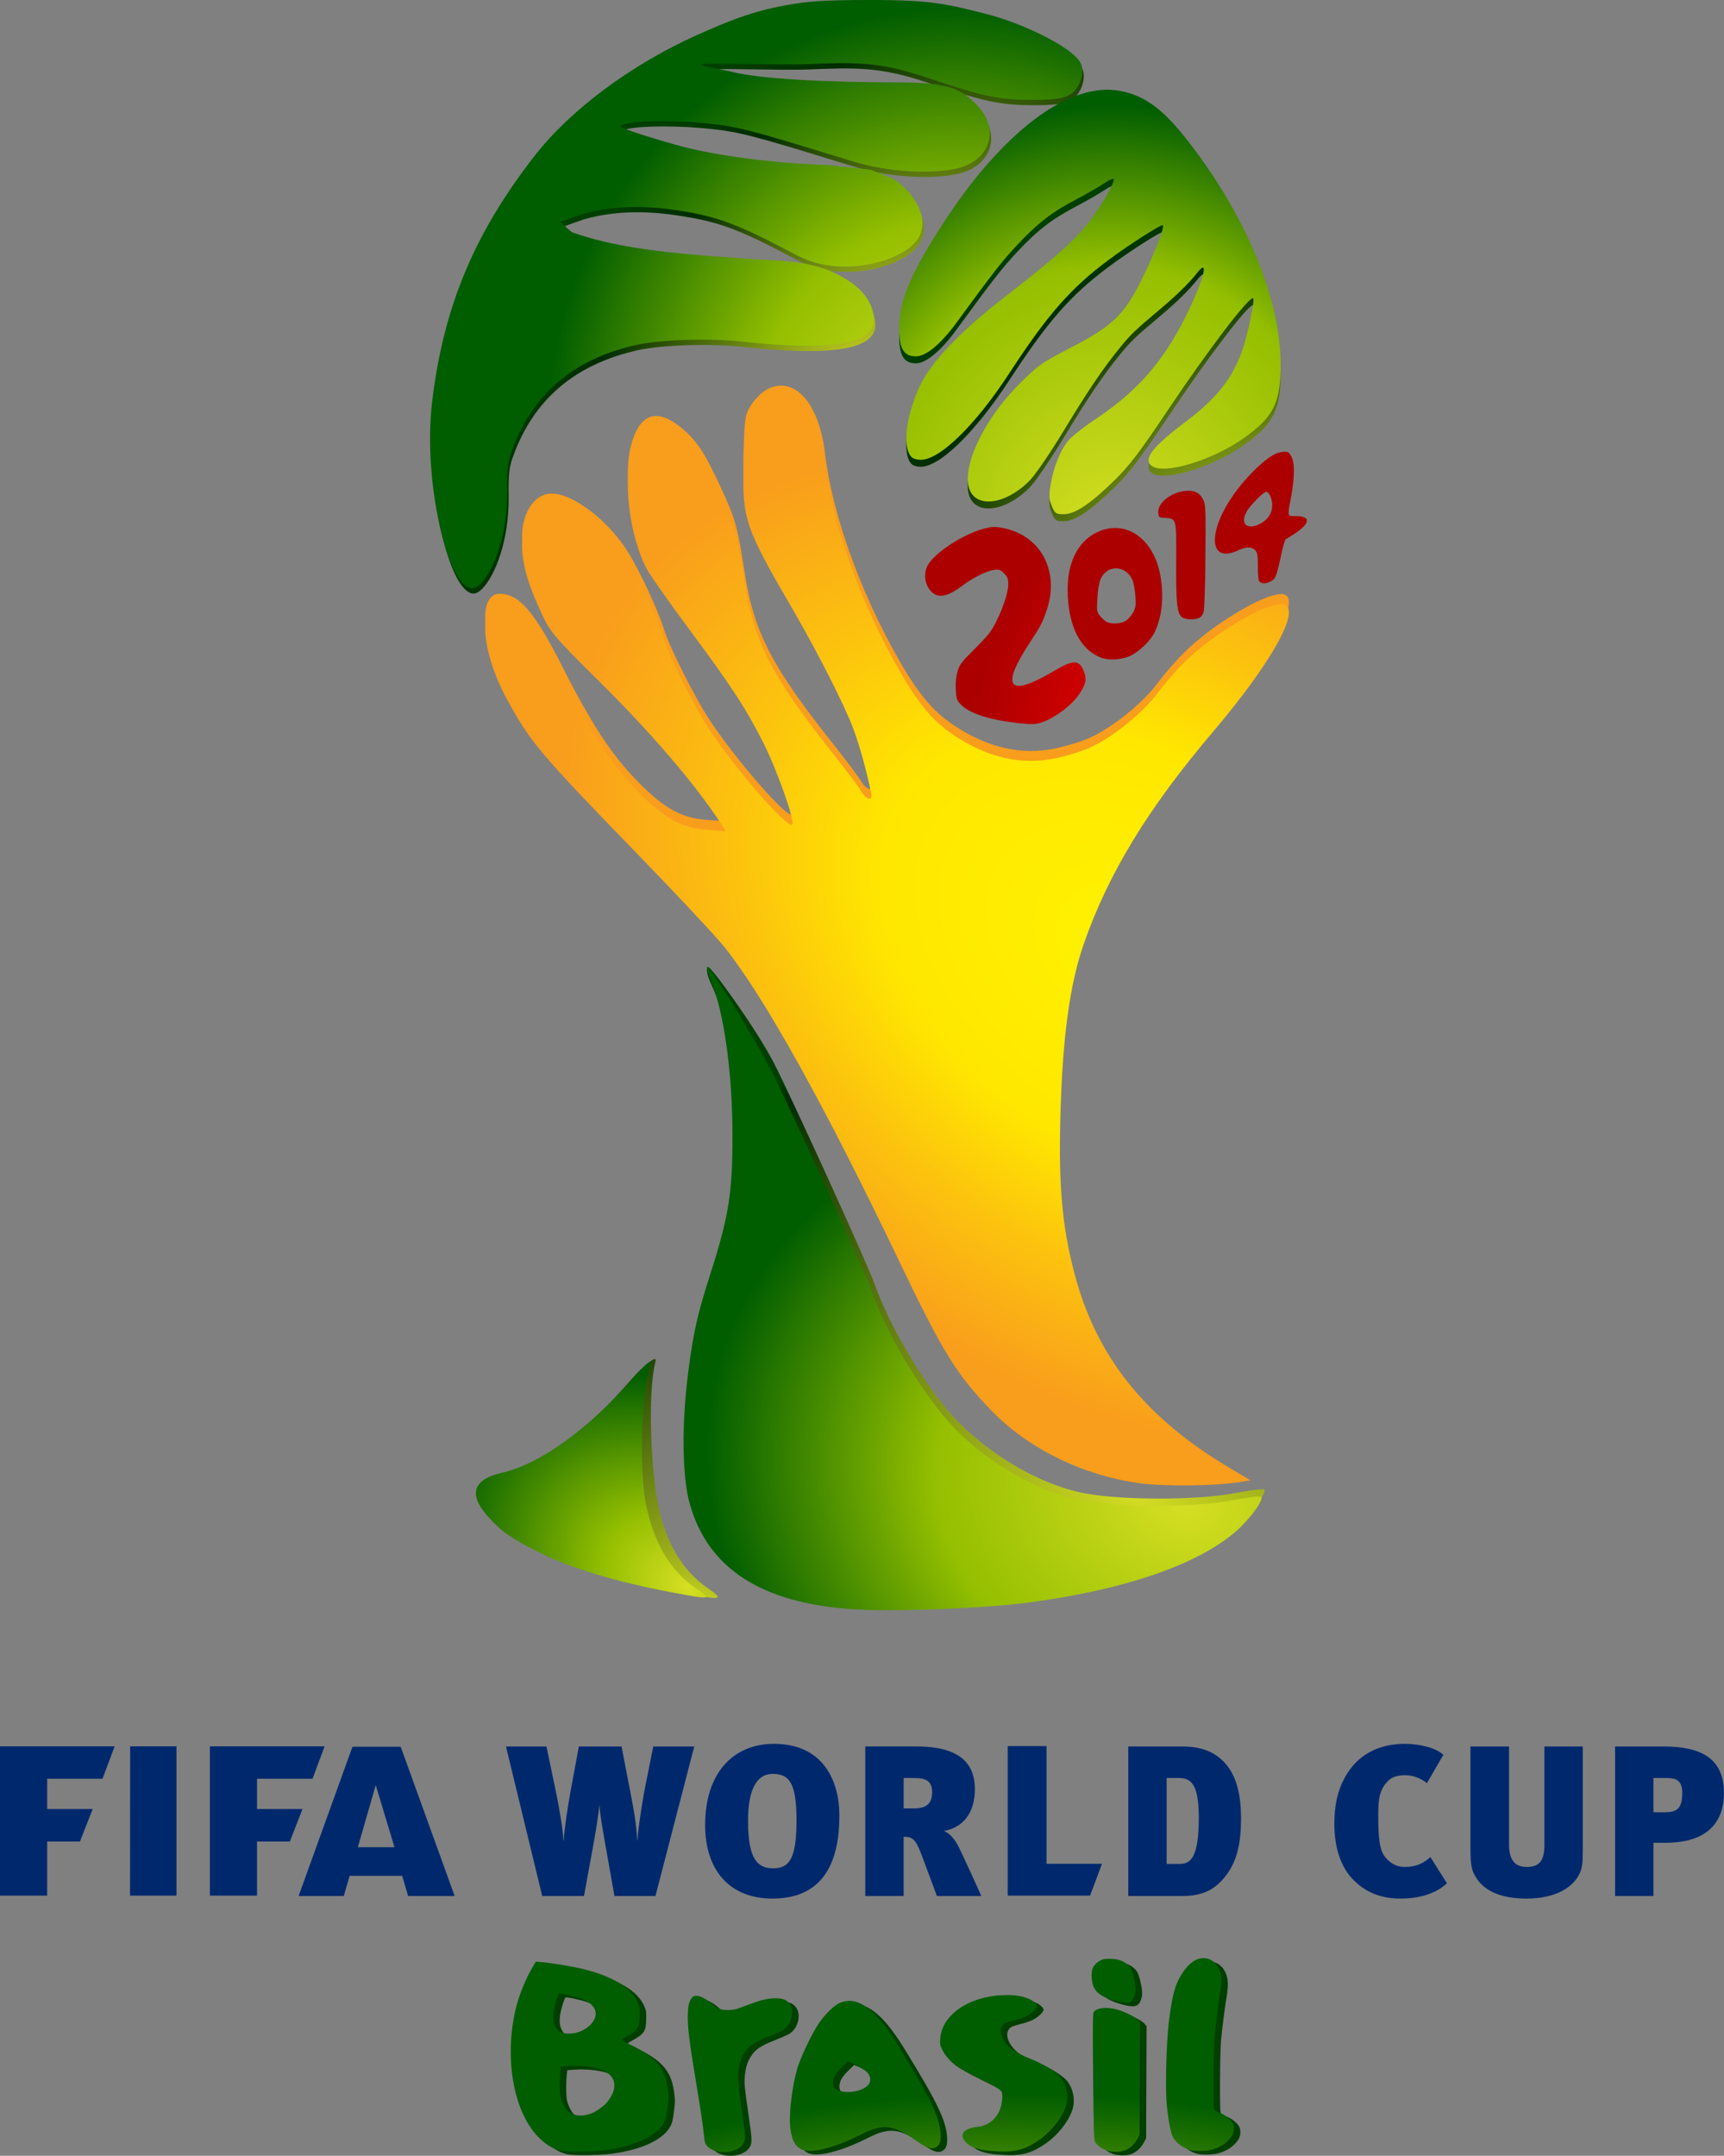 <?xml version="1.0" encoding="UTF-8" standalone="no"?>
<svg
   xmlns:dc="http://purl.org/dc/elements/1.1/"
   xmlns:cc="http://creativecommons.org/ns#"
   xmlns:rdf="http://www.w3.org/1999/02/22-rdf-syntax-ns#"
   xmlns:svg="http://www.w3.org/2000/svg"
   xmlns="http://www.w3.org/2000/svg"
   xmlns:xlink="http://www.w3.org/1999/xlink"
   xmlns:sodipodi="http://sodipodi.sourceforge.net/DTD/sodipodi-0.dtd"
   xmlns:inkscape="http://www.inkscape.org/namespaces/inkscape"
   id="svg5494"
   height="771.808"
   width="617.297"
   version="1.0"
   sodipodi:version="0.32"
   inkscape:version="0.46"
   sodipodi:docname="SP-2014-Brazil.svg"
   inkscape:output_extension="org.inkscape.output.svg.inkscape">
  <rect width="100%" height="100%" fill="#808080" stroke="none"/>
  <sodipodi:namedview
     inkscape:window-height="667"
     inkscape:window-width="640"
     inkscape:pageshadow="2"
     inkscape:pageopacity="0.0"
     guidetolerance="10.0"
     gridtolerance="10.0"
     objecttolerance="10.0"
     borderopacity="1.0"
     bordercolor="#666666"
     pagecolor="#ffffff"
     id="base"
     showgrid="false"
     inkscape:zoom="0.5142132"
     inkscape:cx="444.11948"
     inkscape:cy="452.48902"
     inkscape:window-x="44"
     inkscape:window-y="58"
     inkscape:current-layer="svg5494" />
  <defs
     id="defs5496">
    <inkscape:perspective
       sodipodi:type="inkscape:persp3d"
       inkscape:vp_x="0 : 449.23001 : 1"
       inkscape:vp_y="0 : 1000 : 0"
       inkscape:vp_z="718.59998 : 449.23001 : 1"
       inkscape:persp3d-origin="359.29999 : 299.48667 : 1"
       id="perspective110" />
    <linearGradient
       id="linearGradient3711">
      <stop
         id="stop3714"
         stop-color="#d7df23"
         offset="0" />
      <stop
         id="stop3716"
         stop-color="#002c00"
         offset="0.365" />
      <stop
         id="stop3718"
         stop-color="#003f00"
         offset="1" />
    </linearGradient>
    <linearGradient
       id="linearGradient3673">
      <stop
         id="stop3675"
         stop-color="#d7df23"
         offset="0" />
      <stop
         id="stop3677"
         stop-color="#94bf00"
         offset="0.258" />
      <stop
         id="stop3679"
         stop-color="#005d00"
         offset="1" />
    </linearGradient>
    <radialGradient
       id="radialGradient3663"
       gradientUnits="userSpaceOnUse"
       cy="655.76"
       cx="256.16"
       gradientTransform="matrix(1.909,1.189,-0.878,1.41,383.344,-508.548)"
       r="47.959">
      <stop
         id="stop3729"
         stop-color="#d7df23"
         offset="0" />
      <stop
         id="stop3731"
         stop-color="#94bf00"
         offset="0.347" />
      <stop
         id="stop3733"
         stop-color="#005d00"
         offset="1" />
    </radialGradient>
    <radialGradient
       id="radialGradient3671"
       gradientUnits="userSpaceOnUse"
       cy="591.73"
       cx="421.98"
       gradientTransform="matrix(1.607,0.504,-0.406,1.295,65.557,-294.446)"
       r="120.46">
      <stop
         id="stop3721"
         stop-color="#d7df23"
         offset="0" />
      <stop
         id="stop3723"
         stop-color="#94bf00"
         offset="0.523" />
      <stop
         id="stop3725"
         stop-color="#005d00"
         offset="1" />
    </radialGradient>
    <radialGradient
       id="radialGradient3699"
       gradientUnits="userSpaceOnUse"
       cy="409.96"
       cx="427.89"
       gradientTransform="matrix(0.601,-0.902,1.303,0.869,-306.732,486.871)"
       r="167.52">
      <stop
         id="stop3695"
         stop-color="#fff200"
         offset="0" />
      <stop
         id="stop3709"
         stop-color="#ffe700"
         offset="0.449" />
      <stop
         id="stop3713"
         stop-color="#fcc20e"
         offset="0.702" />
      <stop
         id="stop3711"
         stop-color="#f99d1c"
         offset="1" />
    </radialGradient>
    <radialGradient
       id="radialGradient3789"
       gradientUnits="userSpaceOnUse"
       cy="593.47"
       cx="416.43"
       gradientTransform="matrix(1.877,0.711,-0.556,1.468,31.762,-486.225)"
       r="120.46">
      <stop
         id="stop3775"
         stop-color="#d7df23"
         offset="0" />
      <stop
         id="stop3777"
         stop-color="#002c00"
         offset="0.961" />
      <stop
         id="stop3779"
         stop-color="#003f00"
         offset="1" />
    </radialGradient>
    <radialGradient
       id="radialGradient3791"
       gradientUnits="userSpaceOnUse"
       cy="664.36"
       cx="261.15"
       gradientTransform="matrix(2.455,-2.5476124e-7,3.1805926e-7,3.065,-338.803,-1295.341)"
       r="47.959">
      <stop
         id="stop3783"
         stop-color="#d7df23"
         offset="0" />
      <stop
         id="stop3785"
         stop-color="#002c00"
         offset="0.942" />
      <stop
         id="stop3787"
         stop-color="#003f00"
         offset="1" />
    </radialGradient>
    <radialGradient
       id="radialGradient3690"
       gradientUnits="userSpaceOnUse"
       cy="218.64"
       cx="354.74"
       gradientTransform="matrix(1.285,-1.1101849e-2,1.1343108e-2,1.312,-48.743,-45.292)"
       r="133.59">
      <stop
         id="stop3722"
         stop-color="#d7df23"
         offset="0" />
      <stop
         id="stop3724"
         stop-color="#94bf00"
         offset="0.495" />
      <stop
         id="stop3726"
         stop-color="#005d00"
         offset="1" />
    </radialGradient>
    <radialGradient
       id="radialGradient3698"
       gradientUnits="userSpaceOnUse"
       cy="273.79"
       cx="401.45"
       gradientTransform="matrix(2,1.3414675e-2,-1.5344338e-2,2.288,-326.31,-346.97)"
       r="79.484">
      <stop
         id="stop3730"
         stop-color="#d7df23"
         offset="0" />
      <stop
         id="stop3732"
         stop-color="#94bf00"
         offset="0.632" />
      <stop
         id="stop3734"
         stop-color="#005d00"
         offset="1" />
    </radialGradient>
    <radialGradient
       id="radialGradient3740"
       gradientUnits="userSpaceOnUse"
       cy="213.2"
       cx="313.8"
       gradientTransform="matrix(0.805,0.507,-1.071,1.701,332.984,-288.097)"
       r="133.59">
      <stop
         id="stop3744"
         stop-color="#d7df23"
         offset="0" />
      <stop
         id="stop3746"
         stop-color="#002c00"
         offset="0.757" />
      <stop
         id="stop3748"
         stop-color="#003f00"
         offset="1" />
    </radialGradient>
    <radialGradient
       id="radialGradient3752"
       gradientUnits="userSpaceOnUse"
       cy="284.14"
       cx="434.69"
       gradientTransform="matrix(2.373,3.9783415e-7,-4.6304584e-7,2.288,-492.892,-337.778)"
       r="79.484">
      <stop
         id="stop3756"
         stop-color="#d7df23"
         offset="0" />
      <stop
         id="stop3758"
         stop-color="#002c00"
         offset="0.792" />
      <stop
         id="stop3760"
         stop-color="#003f00"
         offset="1" />
    </radialGradient>
    <radialGradient
       id="radialGradient3714"
       gradientUnits="userSpaceOnUse"
       cy="320.11"
       cx="428.88"
       gradientTransform="matrix(2.406,-4.0184544e-7,4.4999779e-7,2.695,-534.365,-499.687)"
       r="33.432">
      <stop
         id="stop3710"
         stop-color="#eb0000"
         offset="0" />
      <stop
         id="stop3717"
         stop-color="#d20000"
         offset="0.43" />
      <stop
         id="stop3712"
         stop-color="#ac0000"
         offset="1" />
    </radialGradient>
    <radialGradient
       id="radialGradient3737"
       gradientUnits="userSpaceOnUse"
       cy="306.86"
       cx="474.57"
       gradientTransform="matrix(1.653,-1.4745722e-6,2.2150913e-6,2.483,-233.687,-414.565)"
       r="19.714">
      <stop
         id="stop3757"
         stop-color="#eb0000"
         offset="0" />
      <stop
         id="stop3762"
         stop-color="#d20000"
         offset="0.578" />
      <stop
         id="stop3764"
         stop-color="#ac0000"
         offset="1" />
    </radialGradient>
    <radialGradient
       id="radialGradient3745"
       gradientUnits="userSpaceOnUse"
       cy="290.75"
       cx="502.49"
       gradientTransform="matrix(2.442,1.96753e-6,-2.5486282e-6,3.163,-643.763,-591.008)"
       r="9.865">
      <stop
         id="stop3768"
         stop-color="#eb0000"
         offset="0" />
      <stop
         id="stop3770"
         stop-color="#d20000"
         offset="0.661" />
      <stop
         id="stop3772"
         stop-color="#ac0000"
         offset="1" />
    </radialGradient>
    <radialGradient
       id="radialGradient3753"
       gradientUnits="userSpaceOnUse"
       cy="275.08"
       cx="535.42"
       gradientTransform="matrix(1.609,7.3592253e-7,-7.6126769e-7,1.664,-239.65,-147.292)"
       r="19.183">
      <stop
         id="stop3776"
         stop-color="#eb0000"
         offset="0" />
      <stop
         id="stop3778"
         stop-color="#d20000"
         offset="0.674" />
      <stop
         id="stop3780"
         stop-color="#ac0000"
         offset="1" />
    </radialGradient>
    <radialGradient
       id="radialGradient3139"
       xlink:href="#linearGradient3711"
       gradientUnits="userSpaceOnUse"
       cy="915.94"
       cx="373.45"
       gradientTransform="matrix(1.164,5.7992268e-8,-3.2716373e-8,0.657,1.524,456.713)"
       r="150.72" />
    <radialGradient
       id="radialGradient3172"
       xlink:href="#linearGradient3673"
       gradientUnits="userSpaceOnUse"
       cy="867.61"
       cx="374.21"
       gradientTransform="matrix(1.603,-1.1923484e-7,4.4760224e-8,0.613,-166.917,492.46)"
       r="150.72" />
    <radialGradient
       inkscape:collect="always"
       xlink:href="#linearGradient3711"
       id="radialGradient2483"
       gradientUnits="userSpaceOnUse"
       gradientTransform="matrix(1.164,5.7992268e-8,-3.2716373e-8,0.657,1.524,456.713)"
       cx="373.45"
       cy="915.94"
       r="150.72" />
    <radialGradient
       inkscape:collect="always"
       xlink:href="#linearGradient3711"
       id="radialGradient2485"
       gradientUnits="userSpaceOnUse"
       gradientTransform="matrix(1.164,5.7992268e-8,-3.2716373e-8,0.657,1.524,456.713)"
       cx="373.45"
       cy="915.94"
       r="150.72" />
    <radialGradient
       inkscape:collect="always"
       xlink:href="#linearGradient3711"
       id="radialGradient2487"
       gradientUnits="userSpaceOnUse"
       gradientTransform="matrix(1.164,5.7992268e-8,-3.2716373e-8,0.657,1.524,456.713)"
       cx="373.45"
       cy="915.94"
       r="150.72" />
    <radialGradient
       inkscape:collect="always"
       xlink:href="#linearGradient3711"
       id="radialGradient2489"
       gradientUnits="userSpaceOnUse"
       gradientTransform="matrix(1.164,5.7992268e-8,-3.2716373e-8,0.657,1.524,456.713)"
       cx="373.45"
       cy="915.94"
       r="150.72" />
    <radialGradient
       inkscape:collect="always"
       xlink:href="#linearGradient3711"
       id="radialGradient2491"
       gradientUnits="userSpaceOnUse"
       gradientTransform="matrix(1.164,5.7992268e-8,-3.2716373e-8,0.657,1.524,456.713)"
       cx="373.45"
       cy="915.94"
       r="150.72" />
    <radialGradient
       inkscape:collect="always"
       xlink:href="#linearGradient3711"
       id="radialGradient2493"
       gradientUnits="userSpaceOnUse"
       gradientTransform="matrix(1.164,5.7992268e-8,-3.2716373e-8,0.657,1.524,456.713)"
       cx="373.45"
       cy="915.94"
       r="150.72" />
    <radialGradient
       inkscape:collect="always"
       xlink:href="#linearGradient3673"
       id="radialGradient2495"
       gradientUnits="userSpaceOnUse"
       gradientTransform="matrix(1.603,-1.1923484e-7,4.4760224e-8,0.613,-166.917,492.46)"
       cx="374.21"
       cy="867.61"
       r="150.72" />
    <radialGradient
       inkscape:collect="always"
       xlink:href="#linearGradient3673"
       id="radialGradient2497"
       gradientUnits="userSpaceOnUse"
       gradientTransform="matrix(1.603,-1.1923484e-7,4.4760224e-8,0.613,-166.917,492.46)"
       cx="374.21"
       cy="867.61"
       r="150.72" />
    <radialGradient
       inkscape:collect="always"
       xlink:href="#linearGradient3673"
       id="radialGradient2499"
       gradientUnits="userSpaceOnUse"
       gradientTransform="matrix(1.603,-1.1923484e-7,4.4760224e-8,0.613,-166.917,492.46)"
       cx="374.21"
       cy="867.61"
       r="150.72" />
    <radialGradient
       inkscape:collect="always"
       xlink:href="#linearGradient3673"
       id="radialGradient2501"
       gradientUnits="userSpaceOnUse"
       gradientTransform="matrix(1.603,-1.1923484e-7,4.4760224e-8,0.613,-166.917,492.46)"
       cx="374.21"
       cy="867.61"
       r="150.72" />
    <radialGradient
       inkscape:collect="always"
       xlink:href="#linearGradient3673"
       id="radialGradient2503"
       gradientUnits="userSpaceOnUse"
       gradientTransform="matrix(1.603,-1.1923484e-7,4.4760224e-8,0.613,-166.917,492.46)"
       cx="374.21"
       cy="867.61"
       r="150.72" />
    <radialGradient
       inkscape:collect="always"
       xlink:href="#linearGradient3673"
       id="radialGradient2505"
       gradientUnits="userSpaceOnUse"
       gradientTransform="matrix(1.603,-1.1923484e-7,4.4760224e-8,0.613,-166.917,492.46)"
       cx="374.21"
       cy="867.61"
       r="150.72" />
  </defs>
  <g
     id="layer2"
     transform="matrix(0.859,0,0,0.859,-8.445,-51.033)">
    <path
       id="path3750"
       d="M 448.27,273.25 C 447.066,270.409 446.997,268.926 447.839,263.926 C 448.988,257.106 451.625,250.464 454.876,246.202 C 456.113,244.579 461.456,240.357 466.749,236.818 C 483.942,225.323 494.723,213.015 504.084,194.196 C 511.293,179.703 514.072,169.487 509.109,175.728 C 505.394,180.399 500.584,185.118 493.18,191.358 C 482.75,200.148 481.28,201.559 476.617,207.26 C 469.7,215.715 463.348,225.108 453.161,241.945 C 447.764,250.864 441.455,260.105 439.14,262.481 C 430.913,270.923 420.451,273.825 415.636,269.002 C 408.59,261.945 417.719,239.461 434.48,222.589 C 442.409,214.607 443.986,213.486 455.927,207.331 C 470.513,199.814 475.907,195.466 481.357,186.836 C 486.615,178.511 495.695,157.366 494.518,156.189 C 493.969,155.64 480.166,164.472 471.866,170.682 C 456.002,182.553 446.535,193.361 430.588,217.804 C 416.118,239.984 400.965,254.59 393.114,253.927 C 390.768,253.729 389.625,253.062 388.792,251.406 C 386.194,246.244 388.039,234.503 393.22,223.234 C 397.658,213.579 409.616,200.921 427.3,187.156 C 448.323,170.793 455.571,164.495 461.987,157.019 C 467.145,151.007 474.118,139.525 474.118,137.042 C 474.118,136.471 472.395,137.17 470.289,138.595 C 468.183,140.019 462.812,143.109 458.352,145.46 C 448.135,150.846 442.485,155.203 433.949,164.277 C 427.682,170.938 423.781,175.929 408.491,196.846 C 402.087,205.607 395.827,210.816 391.686,210.829 C 386.447,210.845 384.532,207.531 384.679,198.703 C 384.866,187.537 389.122,177.147 401.467,157.712 C 426.763,117.892 455.094,96.198 476.607,100.174 C 487.089,102.111 494.798,107.853 505.469,121.671 C 529.42,152.685 543.411,186.511 543.636,213.948 C 543.768,229.938 540.796,235.996 528.525,244.752 C 515.389,254.125 495.114,260.296 489.924,256.5 C 486.148,253.738 490.173,248.508 504.17,237.988 C 517.308,228.113 523.95,219.545 528.024,207.214 C 530.163,200.742 532.894,187.357 532.214,186.678 C 530.854,185.317 513.457,208.076 496.794,233.017 C 485.306,250.212 480.7,256.288 474.616,262.273 C 464.513,272.213 457.943,276.63 453.26,276.63 C 450.003,276.63 449.58,276.343 448.269,273.251 L 448.27,273.25 z"
       style="fill:url(#radialGradient3752);fill-rule:nonzero" />
    <path
       id="path3736"
       d="M 203.11,304.45 C 194.923,295.646 187.055,258.633 190.559,229.071 C 195.435,187.929 209.209,157.478 233.333,126.491 C 248.422,107.113 274.004,88.287 300.903,76.249 C 314.308,70.25 324.086,66.327 337.588,63.884 C 346.937,62.193 352.643,61.61 373.679,61.608 C 399.267,61.607 405.768,63.447 421.613,67.453 C 435.556,70.978 455.888,80.375 460.522,87.251 C 463.135,91.128 460.581,98.012 457.301,100.449 C 455.002,102.157 452.291,103.293 441.162,103.269 C 426.782,103.237 420.786,102.009 396.042,93.72 C 376.54,87.188 366.293,87.586 346.783,88.361 C 334.762,88.838 303.697,87.613 302.777,88.483 C 302.109,89.115 310.091,90.207 315.174,91.49 C 327.268,94.54 354.788,95.915 385.522,95.959 C 407.344,95.99 411.694,99.331 417.707,105.522 C 427.129,115.223 423.18,127.339 411.61,131.182 C 403.075,134.017 384.5,134.066 368.405,129.607 C 365.68,128.852 354.763,125.442 346.092,122.809 C 319.142,114.626 314.397,113.754 300.255,112.623 C 290.506,111.844 271.958,111.676 269.077,114.105 C 268.048,114.973 287.049,120.645 294.836,122.685 C 307.407,125.977 328.933,129.452 356.77,130.503 L 373.359,132.356 L 382.522,135.979 C 389.472,140.43 392.999,146.106 394.379,150.712 C 395.268,153.68 395.164,157.195 393.639,160.157 C 389.631,167.939 372.756,174.426 356.531,172.346 C 346.614,171.074 342.602,167.828 330.563,161.795 C 318.868,155.934 310.687,152.619 300.347,150.598 C 285.299,147.656 269.517,146.243 253.245,150.819 L 243.905,154.112 L 248.763,158.383 C 265.214,164.176 284.515,167.403 333.719,170.135 C 347.182,170.882 355.929,173.137 364.679,178.989 C 372.476,184.205 374.71,190.594 374.71,194.873 C 374.71,204.453 358.813,208.29 319.359,203.963 C 306.668,202.572 285.861,203.076 275.444,205.426 C 248.815,211.433 232.342,226.401 224.007,248.822 C 222.268,253.499 221.704,255.782 221.846,265.93 C 222.111,284.88 216.165,299.055 211.157,304.455 C 208.261,307.579 206.021,307.575 203.109,304.443 L 203.109,304.443 L 203.109,304.443 L 203.11,304.45 z"
       style="fill:url(#radialGradient3740);fill-rule:nonzero" />
    <path
       id="path3743"
       d="M 534.84,301.85 C 534.395,301.405 534.146,299.127 534.146,295.492 C 534.146,290.598 533.989,289.67 532.99,288.671 C 531.516,287.197 529.339,287.222 526.054,288.75 C 519.881,291.623 516.22,290.007 516.235,284.416 C 516.254,277.064 522.489,265.781 531.722,256.39 C 537.323,250.692 541.057,248.134 544.303,247.768 C 546.635,247.505 546.87,247.612 547.983,249.437 C 549.556,252.018 549.569,257.983 548.02,266.416 C 546.434,275.045 546.302,274.509 550.022,274.509 C 556.161,274.509 556.124,277.369 549.931,281.528 C 547.97,282.846 546.093,284.016 545.759,284.13 C 545.426,284.243 544.495,287.572 543.69,291.528 C 542.885,295.484 541.826,299.332 541.336,300.08 C 539.903,302.266 536.252,303.261 534.841,301.85 L 534.84,301.85 z M 535.682,277.377 C 538.504,275.723 540.056,273.221 540.134,270.198 C 540.206,267.457 538.885,264.394 537.632,264.394 C 536.44,264.394 530.655,270.315 529.314,272.908 C 526.603,278.15 530.134,280.628 535.682,277.377 L 535.682,277.377 z"
       style="fill:url(#radialGradient3753);fill-rule:nonzero" />
    <path
       id="path3739"
       d="M 469.12,333.63 C 460.032,330.42 454.823,319.934 454.856,304.917 C 454.883,292.73 459.92,283.851 468.662,280.581 C 479.889,276.38 490.645,284.308 493.424,298.829 C 495.089,307.534 494.32,316.038 491.272,322.607 C 489.408,326.627 484.1,331.632 480.125,333.119 C 476.63,334.427 471.986,334.642 469.119,333.63 L 469.12,333.63 z M 479.068,318.169 C 480.088,317.547 481.488,315.93 482.178,314.577 C 483.265,312.447 483.387,311.515 483.089,307.648 C 482.9,305.191 482.379,302.321 481.932,301.271 C 479.161,294.767 471.137,294.582 468.525,300.963 C 467.93,302.416 467.408,305.643 467.239,308.916 C 466.962,314.289 466.994,314.469 468.568,316.34 C 469.456,317.395 470.723,318.477 471.385,318.745 C 473.531,319.613 477.144,319.342 479.068,318.169 L 479.068,318.169 z"
       style="fill:url(#radialGradient3737);fill-rule:nonzero" />
    <path
       id="path3747"
       d="M 294.58,723.02 C 270.743,718.483 252.345,712.862 238.482,705.881 C 227.817,700.51 223.291,697.263 217.958,691.156 C 209.963,682.002 212.043,675.977 224.16,673.192 C 239.795,669.598 254.371,655.383 272.622,634.696 C 278.753,627.747 283.682,624.296 283.122,626.525 C 279.58,640.638 281.331,673.344 284.192,686.85 C 287.584,702.855 294.512,714.241 304.87,721.332 C 311.882,726.131 310.761,726.69 294.578,723.02 L 294.58,723.02 z"
       style="fill:url(#radialGradient3791);fill-rule:nonzero" />
    <path
       id="path3745"
       d="M 366.69,727.12 C 328.427,724.581 306.037,710.101 298.513,683.027 C 295.316,671.524 295.114,649.618 298,627.58 C 300.122,611.38 301.834,603.862 307.246,586.988 C 314.834,563.332 316.409,553.341 316.355,529.201 C 316.296,502.869 312.984,485.459 307.418,472.136 C 306.365,469.616 303.462,464.103 304.908,462.429 C 305.725,461.482 324.559,487.402 332.276,502.178 C 339.053,515.153 371.117,585.493 374.322,594.413 C 380.17,610.692 391.669,630.859 403.434,645.468 C 417.573,663.025 441.919,678.096 462.163,681.821 C 477.964,684.728 508.607,684.711 524.091,681.786 C 530.673,680.543 536.36,679.828 536.73,680.198 C 537.95,681.418 532.189,689.378 526.396,694.477 C 510.49,708.478 479.754,719.046 439.563,724.334 C 420.773,726.806 383.462,728.232 366.689,727.119 L 366.689,727.119 L 366.69,727.12 z"
       style="fill:url(#radialGradient3789);fill-rule:nonzero" />
    <path
       id="path3715"
       d="M 384.41,580.46 C 353.741,516.375 328.833,471.57 312.043,450.29 C 308.706,446.059 292.297,428.504 275.579,411.279 C 234.453,368.904 230.786,364.544 220.918,346.288 C 210.426,326.877 208.981,306.884 218.071,306.884 C 226.233,306.884 232.644,314.328 244.275,337.312 C 256.563,361.593 265.067,374.486 276.111,385.582 C 287.067,396.591 294.06,400.399 304.726,401.167 L 312.378,401.718 L 310.312,398.532 C 299.752,382.242 281.172,360.582 258.962,338.652 C 241.232,321.132 239.052,318.562 235.662,311.172 C 230.396,299.705 228.27,293.01 227.583,285.721 C 226.519,274.448 232.066,265.096 239.802,265.12 C 248.806,265.148 263.495,276.434 271.664,289.601 C 276.605,297.566 284.023,313.517 286.592,321.703 C 288.931,329.158 299.3,349.818 305.343,359.066 C 316.222,375.714 338.095,400.825 340.031,398.889 C 341.316,397.603 333.632,375.911 327.896,364.633 C 320.489,350.07 314.675,341.2 296.513,316.758 C 288.204,305.577 280.373,294.377 279.109,291.87 C 272.543,278.846 269.659,257.586 272.795,245.329 C 276.148,232.225 283.082,229.326 292.857,236.941 C 299.851,242.391 303.398,247.606 310.292,262.581 C 316.455,275.968 317.235,278.744 320.189,297.815 C 324.098,323.051 331.549,337.394 357.995,370.589 C 362.743,376.55 367.527,382.947 368.625,384.806 C 370.987,388.805 373.746,389.384 372.951,385.714 C 370.632,375.005 368.288,366.571 365.545,359.066 C 362.225,349.979 350.522,326.902 340.47,309.615 C 320.223,274.796 319.238,271.909 319.771,248.92 C 320.115,234.068 320.37,232.333 322.779,228.458 C 324.227,226.129 326.947,223.287 328.823,222.143 C 340.189,215.212 351.155,226.66 353.667,248.076 C 356.64,273.423 368.326,306.083 384.64,334.637 C 392.642,348.642 398.728,355.873 407.402,361.679 C 421.371,371.03 435.432,374.26 449.595,371.372 C 454.293,370.414 460.84,368.392 464.145,366.879 C 473.891,362.418 486.303,352.344 492.679,343.722 C 495.847,339.439 501.483,333.116 505.204,329.67 C 518.723,317.154 540.06,305.207 545.303,307.218 C 552.004,309.789 539.585,331.841 515.378,360.356 C 488.316,392.235 471.783,419.389 461.559,448.752 C 455.621,465.806 443.549,488.501 442.731,522.251 C 372.972,446.747 428.337,667.831 384.405,580.447 L 384.41,580.46 z"
       style="fill:#f99d1c;fill-rule:nonzero" />
    <path
       id="path7097"
       d="M 246.09,957.23 C 242.781,956.387 240.065,954.726 237.047,951.699 C 226.732,941.351 222.688,919.262 227.355,898.757 C 228.68,892.936 231.69,885.423 234.648,880.553 L 235.923,878.454 L 238.388,878.681 C 243.03,879.109 251.834,880.583 255.882,881.609 C 267.893,884.656 275.398,889.198 278.178,895.102 C 279.17,897.209 279.244,897.626 279.196,900.882 C 279.124,905.853 278.356,907.095 273.814,909.587 C 272.53,910.292 271.479,910.951 271.478,911.053 C 271.477,911.155 273.217,912.09 275.345,913.129 C 285.889,918.281 289.602,922.612 290.791,931.148 C 291.268,934.572 291.266,935.373 290.771,939.409 C 290.332,942.989 290.029,944.234 289.249,945.667 C 286.218,951.237 277.122,955.435 264.555,957.063 C 259.443,957.726 248.426,957.826 246.089,957.231 L 246.089,957.231 L 246.09,957.23 z M 258.924,941.768 C 261.14,940.95 264.394,938.6 265.822,936.785 C 270.608,930.705 269.147,925.29 262.135,923.122 C 259.143,922.198 253.738,921.704 249.63,921.981 L 246.296,922.206 L 246.078,924.149 C 245.775,926.847 245.766,932.069 246.061,934.092 C 246.44,936.7 248.007,939.852 249.483,940.978 C 251.934,942.848 255.247,943.125 258.924,941.768 L 258.924,941.768 z M 254.34,907.583 C 256.555,906.634 258.138,905.491 259.348,903.968 C 262.438,900.081 260.655,896.105 254.86,893.957 C 252.064,892.92 245.808,891.568 245.501,891.933 C 245.125,892.381 244.172,895.252 243.637,897.545 C 242.347,903.077 243.568,906.824 247.082,908.118 C 248.826,908.76 252.168,908.514 254.341,907.583 L 254.34,907.583 z"
       style="fill:url(#radialGradient2483)" />
    <path
       id="path7099"
       d="M 312.48,957.74 C 310.173,957.395 308.536,956.649 307.347,955.402 C 306.525,954.539 306.317,953.934 306.058,951.654 C 305.281,944.814 304.847,941.868 302.776,929.385 C 299.795,911.415 299.053,905.305 299.245,900.318 C 299.399,896.326 299.798,894.861 301.157,893.312 C 302.394,891.901 305.708,893.016 309.193,896.016 C 311.685,898.162 312.889,898.627 315.954,898.627 C 318.541,898.627 319.134,898.464 325.975,895.869 C 329.734,894.442 332.985,893.745 335.869,893.745 C 338.716,893.745 340.202,894.286 341.462,895.784 C 343.998,898.798 342.598,904.805 338.832,907.064 C 338.041,907.538 335.214,908.783 332.55,909.83 C 327.047,911.992 324.84,913.467 322.992,916.217 C 321.368,918.635 320.575,921.203 320.262,925.06 C 320.041,927.795 320.213,929.565 321.679,939.593 C 323.349,951.02 323.415,952.301 322.428,954.134 C 320.999,956.787 316.65,958.364 312.48,957.741 L 312.48,957.74 z"
       style="fill:url(#radialGradient2485)" />
    <path
       id="path7101"
       d="M 346.74,956.76 C 343.974,955.483 342.594,952.941 341.986,947.997 C 341.169,941.367 343.107,927.213 345.763,920.413 C 348.032,914.603 351.38,907.882 353.822,904.236 C 356.23,900.64 359.885,896.996 362.217,895.867 C 369.498,892.342 377.171,897.684 386.494,912.766 C 400.17,934.891 404.155,943.079 404.603,949.974 C 404.822,953.347 404.258,955.011 402.608,955.864 C 400.651,956.876 398.514,956.087 393.626,952.545 C 388.335,948.712 384.113,947.124 380.264,947.518 C 377.58,947.793 375.281,948.582 371.228,950.619 C 360.267,956.126 350.613,958.547 346.74,956.76 L 346.74,956.76 z M 370.586,932.113 C 373.64,931.11 375.287,929.581 375.287,927.747 C 375.287,926.891 374.994,925.947 374.509,925.238 C 373.668,924.012 370.588,922.012 367.681,920.803 L 365.87,920.051 L 363.549,922.292 C 362.272,923.524 360.888,925.213 360.472,926.046 C 359.554,927.883 359.489,930.074 360.322,931.075 C 361.824,932.88 366.737,933.377 370.586,932.113 L 370.586,932.113 z"
       style="fill:url(#radialGradient2487)" />
    <path
       id="path7103"
       d="M 425.77,957.38 C 419.702,956.878 416.513,955.67 414.589,953.148 C 412.408,950.289 414.521,947.937 419.802,947.345 C 424.206,946.851 427.326,944.583 429.184,940.525 C 430.085,938.557 430.594,934.73 430.177,933.066 C 429.888,931.918 427.429,930.397 420.057,926.806 C 416.799,925.22 413.27,923.37 412.216,922.695 C 409.431,920.914 406.606,917.883 405.348,915.328 C 404.324,913.25 404.267,912.937 404.455,910.454 C 405.187,900.78 416.124,893.119 430.15,892.457 C 434.685,892.243 437.803,892.625 440.868,893.772 C 442.887,894.527 444.837,896.109 444.837,896.991 C 444.837,897.994 442.366,900.302 440.21,901.312 C 439.044,901.858 436.922,902.577 435.495,902.909 C 434.068,903.241 432.387,903.748 431.76,904.036 C 428.407,905.574 429.22,910.486 433.459,914.298 C 435.295,915.948 437.525,917.12 443.707,919.679 C 448.014,921.463 453.263,924.874 454.755,926.859 C 457.4,930.378 458.152,935.209 456.678,939.209 C 454.855,944.155 450.441,949.573 445.506,952.925 C 439.218,957.195 435.006,958.146 425.77,957.381 L 425.77,957.38 z"
       style="fill:url(#radialGradient2489)" />
    <path
       id="path7105"
       d="M 473.9,957.18 C 471.671,956.4 469.578,954.855 468.961,953.534 C 468.505,952.556 468.394,948.704 468.178,926.415 C 467.991,906.991 468.029,900.248 468.328,899.688 C 469.369,897.742 473.57,897.189 478.05,898.407 C 481.324,899.298 485.787,901.51 486.845,902.768 L 487.757,903.852 L 487.662,927.257 L 487.566,950.662 L 486.539,952.516 C 485.287,954.776 483.343,956.5 481.236,957.218 C 479.235,957.9 475.91,957.882 473.9,957.179 L 473.9,957.18 z"
       style="fill:url(#radialGradient2491)" />
    <path
       id="path7107"
       d="M 478.15,894.97 C 470.147,892.892 467.669,890.408 467.546,884.339 C 467.487,881.457 468.363,879.747 470.614,878.349 C 472.134,877.406 472.555,877.312 475.254,877.315 C 478.625,877.319 480.858,878.106 482.784,879.97 C 484.014,881.16 484.368,881.915 485.104,884.924 C 486.032,888.713 486.135,890.765 485.493,892.696 C 484.501,895.683 482.857,896.192 478.15,894.97 L 478.15,894.97 z"
       style="fill:url(#radialGradient2493)" />
    <path
       id="path7109"
       d="M 509.02,957.09 C 505.843,956.317 502.681,953.994 501.379,951.475 C 500.36,949.504 499.173,942.618 498.749,936.213 C 498.28,929.141 498.781,912.024 499.683,904.299 C 501.04,892.676 502.325,887.912 505.358,883.273 C 508.066,879.13 511.063,877.009 514.21,877.007 C 518.496,877.004 521.65,880.99 521.649,886.405 C 521.649,887.683 521.415,890.051 521.129,891.669 C 520.424,895.656 519.356,903.986 518.82,909.662 C 518.35,914.65 518.196,938.238 518.624,939.804 C 518.817,940.512 519.305,940.865 520.882,941.44 C 523.102,942.25 525.543,944.143 526.33,945.666 C 527.195,947.338 526.99,949.836 525.861,951.392 C 523.865,954.145 521.138,955.929 517.409,956.922 C 515.509,957.427 510.797,957.522 509.02,957.09 L 509.02,957.09 z"
       style="fill:url(#radialGradient3139)" />
    <path
       id="path6754"
       d="M 283.05,849.62 L 265.95,849.62 L 262.748,831.538 C 261.39,824.065 259.966,815.867 259.711,811.948 L 259.622,811.948 C 259.432,815.083 258.091,823.405 256.561,831.538 L 253.262,849.62 L 235.838,849.62 L 220.744,787.299 L 237.611,787.299 L 241.125,804.087 C 244.06,818.138 244.596,824.196 244.689,826.552 L 244.786,826.552 C 245.132,821.509 246.216,813.747 247.921,804.554 L 251.109,787.301 L 268.917,787.301 L 272.933,808.118 C 273.808,812.854 275.066,818.838 275.433,826.45 L 275.521,826.45 C 275.893,820.913 277.763,808.852 279.04,802.739 L 282.134,787.302 L 299.22,787.302 L 283.051,849.621 L 283.05,849.62 z"
       clip-rule="evenodd"
       style="fill:#00296d;fill-rule:evenodd" />
    <path
       id="path6756"
       d="M 332.1,838.07 C 325.484,838.07 321.639,834.134 321.639,818.24 C 321.639,806.347 324.676,798.726 331.931,798.726 C 338.799,798.726 341.841,802.466 341.841,818.035 C 341.843,834.03 338.887,838.07 332.1,838.07 L 332.1,838.07 z M 331.817,850.689 C 354.101,850.689 359.721,833.939 359.721,816.043 C 359.721,802.373 353.55,786.19 332.379,786.19 C 315.922,786.19 303.758,797.851 303.758,820.026 C 303.758,838.701 313.795,850.689 331.817,850.689 L 331.817,850.689 z"
       clip-rule="evenodd"
       style="fill:#00296d;fill-rule:evenodd" />
    <path
       id="path6758"
       d="M 390.96,800.44 C 395.984,800.44 398.381,801.865 398.381,806.348 C 398.381,810.555 396.492,813.095 391.067,813.095 L 386.507,813.095 L 386.507,800.438 L 390.96,800.438 L 390.96,800.44 L 390.96,800.44 z M 418.864,849.62 C 416.829,844.948 411.512,833.382 409.483,829.23 C 407.951,825.992 405.361,823.134 403.21,822.529 C 410.538,821.273 416.186,815.82 416.186,805.052 C 416.186,794.693 410.259,787.297 391.953,787.297 L 370.507,787.297 L 370.507,849.617 L 386.504,849.617 L 386.504,824.929 C 389.994,824.929 391.43,825.711 393.851,832.15 L 400.364,849.617 L 418.863,849.617 L 418.863,849.619 L 418.864,849.62 z"
       clip-rule="evenodd"
       style="fill:#00296d;fill-rule:evenodd" />
    <polygon
       id="polygon6760"
       transform="matrix(2.382,0,0,2.382,-250.699,-495.352)"
       points="285.72,564.57 285.72,538.41 292.51,538.41 292.51,559 302.22,559 300.13,564.57 300.13,564.57 285.72,564.57 "
       clip-rule="evenodd"
       style="fill:#00296d;fill-rule:evenodd" />
    <path
       id="path6762"
       d="M 509.53,816.79 C 509.53,834.033 505.966,836.249 501.48,836.249 L 496.13,836.249 L 496.13,800.44 L 501.07,800.44 C 505.883,800.44 509.53,802.291 509.53,816.79 z M 527.138,817.302 C 527.138,804.645 524.048,796.037 516.975,791.151 C 511.977,787.671 506.431,787.299 502.133,787.299 L 480.135,787.299 L 480.135,849.62 L 502.738,849.62 C 511.15,849.62 516.148,846.837 520.065,842.073 C 525.752,835.383 527.138,826.962 527.138,817.302 L 527.138,817.302 z"
       clip-rule="evenodd"
       style="fill:#00296d;fill-rule:evenodd" />
    <path
       id="path6764"
       d="M 593.6,850.69 C 585.876,850.69 578.906,848.362 573.2,842.073 C 568.259,836.62 566.043,828.496 566.043,819.655 C 566.043,811.848 567.282,805.976 570.344,800.337 C 575.611,790.584 584.619,786.191 595.535,786.191 C 601.872,786.191 608.583,787.997 611.475,790.779 L 604.635,802.561 C 601.871,800.438 598.772,799.275 595.356,799.275 C 592.573,799.275 589.986,799.964 588.366,801.686 C 585.36,804.821 584.338,808.004 584.338,815.356 C 584.338,825.621 584.812,830.572 587.399,833.633 C 589.474,836.025 592.016,837.505 595.356,837.505 C 599.368,837.505 602.605,836.537 606.067,833.383 L 612.964,844.308 C 609.038,848.001 602.701,850.69 593.601,850.69 L 593.6,850.69 z"
       clip-rule="evenodd"
       style="fill:#00296d;fill-rule:evenodd" />
    <path
       id="path6766"
       d="M 669.59,830.39 C 669.59,835.76 669.404,838.161 668.063,840.665 C 665.476,845.839 658.496,850.697 646.158,850.697 C 636.35,850.697 629.501,848.007 625.768,842.916 C 623.45,839.5 622.761,837.976 622.761,829.656 L 622.761,787.306 L 638.851,787.306 L 638.851,827.991 C 638.851,833.678 640.6,837.511 646.241,837.511 C 651.973,837.511 653.593,834.328 653.593,828.215 L 653.593,787.306 L 669.59,787.306 L 669.59,830.39 L 669.59,830.39 z"
       clip-rule="evenodd"
       style="fill:#00296d;fill-rule:evenodd" />
    <path
       id="path6768"
       d="M 704.58,800.44 C 708.423,800.44 711.048,801.407 711.048,806.582 C 711.048,813.376 708.704,814.715 703.658,814.715 L 699.034,814.715 L 699.034,800.44 L 704.58,800.44 L 704.58,800.44 z M 728.432,806.674 C 728.432,792.484 719.191,787.299 703.334,787.299 L 683.037,787.299 L 683.037,849.62 L 699.034,849.62 L 699.034,827.434 L 704.023,827.434 C 724.42,827.437 728.432,815.869 728.432,806.676 L 728.432,806.674 z"
       clip-rule="evenodd"
       style="fill:#00296d;fill-rule:evenodd" />
    <polygon
       id="polygon6770"
       transform="matrix(2.382,0,0,2.382,-250.198,-495.352)"
       points="117.42,544.13 127.1,544.13 129.23,538.45 109.15,538.45 109.15,564.57 109.15,564.57 117.42,564.57 117.42,555.11 123.15,555.11 125.39,549.41 117.42,549.41 117.42,544.13 "
       clip-rule="evenodd"
       style="fill:#00296d;fill-rule:evenodd" />
    <polygon
       id="polygon6772"
       transform="matrix(2.382,0,0,2.382,-250.198,-495.352)"
       points="131.94,538.45 131.92,564.57 131.92,564.57 140.05,564.57 140.05,538.45 131.94,538.45 "
       clip-rule="evenodd"
       style="fill:#00296d;fill-rule:evenodd" />
    <path
       id="path6774"
       d="M 156.75,787.4 L 134.304,849.619 L 153.143,849.619 L 155.554,841.207 L 177.464,841.207 L 179.953,849.619 L 199.352,849.619 L 176.851,787.4 L 156.749,787.4 L 156.75,787.4 z M 158.994,829.276 L 166.453,803.397 L 174.25,829.276 L 158.994,829.276 L 158.994,829.276 z"
       clip-rule="evenodd"
       style="fill:#00296d;fill-rule:evenodd" />
    <polygon
       id="polygon6776"
       transform="matrix(2.382,0,0,2.382,-250.198,-495.352)"
       points="154.14,564.57 154.14,555.11 159.88,555.11 162.11,549.41 154.14,549.41 154.14,549.41 154.14,544.13 163.85,544.13 165.97,538.45 145.89,538.45 145.89,564.57 154.14,564.57 "
       clip-rule="evenodd"
       style="fill:#00296d;fill-rule:evenodd" />
    <path
       id="path6980"
       d="M 243.39,955.73 C 240.081,954.887 237.364,953.226 234.347,950.199 C 224.032,939.851 219.988,917.762 224.655,897.257 C 225.98,891.436 228.99,883.923 231.948,879.053 L 233.224,876.954 L 235.688,877.181 C 240.33,877.609 249.134,879.083 253.182,880.109 C 265.193,883.156 272.698,887.698 275.478,893.602 C 276.47,895.709 276.544,896.126 276.496,899.382 C 276.424,904.353 275.656,905.595 271.114,908.087 C 269.83,908.792 268.779,909.451 268.778,909.553 C 268.777,909.655 270.517,910.59 272.645,911.629 C 283.189,916.781 286.902,921.112 288.091,929.648 C 288.568,933.072 288.566,933.873 288.071,937.909 C 287.632,941.489 287.329,942.734 286.549,944.167 C 283.518,949.737 274.422,953.935 261.855,955.563 C 256.743,956.226 245.726,956.326 243.389,955.731 L 243.389,955.731 L 243.39,955.73 z M 256.224,940.268 C 258.44,939.45 261.694,937.1 263.123,935.285 C 267.909,929.205 266.447,923.79 259.435,921.622 C 256.443,920.698 251.038,920.204 246.93,920.481 L 243.596,920.706 L 243.378,922.649 C 243.075,925.347 243.066,930.569 243.361,932.592 C 243.74,935.2 245.307,938.352 246.783,939.478 C 249.234,941.348 252.547,941.625 256.224,940.268 L 256.224,940.268 z M 251.641,906.083 C 253.855,905.134 255.438,903.991 256.648,902.468 C 259.738,898.581 257.955,894.605 252.16,892.457 C 249.364,891.42 243.108,890.068 242.801,890.433 C 242.425,890.881 241.472,893.752 240.937,896.045 C 239.647,901.577 240.868,905.324 244.382,906.618 C 246.126,907.26 249.468,907.014 251.641,906.083 L 251.641,906.083 z"
       style="fill:url(#radialGradient2495)" />
    <path
       id="path6982"
       d="M 309.78,956.24 C 307.473,955.895 305.836,955.149 304.647,953.902 C 303.825,953.039 303.617,952.434 303.358,950.154 C 302.581,943.314 302.147,940.368 300.076,927.885 C 297.095,909.915 296.353,903.805 296.545,898.818 C 296.699,894.826 297.098,893.361 298.457,891.812 C 299.694,890.401 303.008,891.516 306.493,894.516 C 308.985,896.662 310.189,897.127 313.254,897.127 C 315.841,897.127 316.434,896.964 323.275,894.369 C 327.034,892.942 330.285,892.245 333.169,892.245 C 336.016,892.245 337.502,892.786 338.762,894.284 C 341.298,897.298 339.898,903.305 336.132,905.564 C 335.341,906.038 332.514,907.283 329.849,908.33 C 324.347,910.492 322.14,911.967 320.292,914.717 C 318.668,917.135 317.875,919.703 317.562,923.56 C 317.341,926.295 317.513,928.065 318.979,938.093 C 320.649,949.52 320.715,950.801 319.728,952.634 C 318.299,955.287 313.95,956.864 309.78,956.241 L 309.78,956.24 z"
       style="fill:url(#radialGradient2497)" />
    <path
       id="path6984"
       d="M 344.04,955.26 C 341.274,953.983 339.894,951.441 339.286,946.497 C 338.469,939.867 340.407,925.713 343.063,918.913 C 345.332,913.103 348.68,906.382 351.122,902.736 C 353.53,899.14 357.185,895.496 359.517,894.367 C 366.798,890.842 374.471,896.184 383.794,911.266 C 397.47,933.391 401.455,941.579 401.903,948.474 C 402.122,951.847 401.558,953.511 399.908,954.364 C 397.951,955.376 395.814,954.587 390.926,951.045 C 385.635,947.212 381.413,945.624 377.564,946.018 C 374.88,946.293 372.581,947.082 368.528,949.119 C 357.567,954.626 347.913,957.047 344.04,955.26 L 344.04,955.26 z M 367.886,930.613 C 370.94,929.61 372.587,928.081 372.587,926.247 C 372.587,925.391 372.294,924.447 371.809,923.738 C 370.968,922.512 367.888,920.512 364.981,919.303 L 363.17,918.551 L 360.849,920.792 C 359.572,922.024 358.188,923.713 357.772,924.546 C 356.854,926.383 356.789,928.574 357.622,929.575 C 359.124,931.38 364.037,931.877 367.886,930.613 L 367.886,930.613 z"
       style="fill:url(#radialGradient2499)" />
    <path
       id="path6986"
       d="M 423.07,955.88 C 417.002,955.378 413.813,954.17 411.889,951.648 C 409.708,948.789 411.821,946.437 417.102,945.845 C 421.506,945.351 424.626,943.083 426.484,939.025 C 427.385,937.057 427.894,933.23 427.477,931.566 C 427.188,930.418 424.729,928.897 417.357,925.306 C 414.099,923.72 410.57,921.87 409.516,921.195 C 406.731,919.414 403.906,916.383 402.648,913.828 C 401.624,911.75 401.567,911.437 401.755,908.954 C 402.487,899.28 413.424,891.619 427.45,890.957 C 431.985,890.743 435.103,891.125 438.168,892.272 C 440.187,893.027 442.137,894.609 442.137,895.491 C 442.137,896.494 439.666,898.802 437.51,899.812 C 436.344,900.358 434.222,901.077 432.795,901.409 C 431.368,901.741 429.687,902.248 429.06,902.536 C 425.707,904.074 426.52,908.986 430.759,912.798 C 432.595,914.448 434.825,915.62 441.007,918.179 C 445.314,919.963 450.563,923.374 452.055,925.359 C 454.7,928.878 455.452,933.709 453.978,937.709 C 452.155,942.655 447.741,948.073 442.806,951.425 C 436.518,955.695 432.306,956.646 423.07,955.881 L 423.07,955.88 z"
       style="fill:url(#radialGradient2501)" />
    <path
       id="path6988"
       d="M 471.2,955.68 C 468.971,954.9 466.878,953.355 466.261,952.034 C 465.805,951.056 465.693,947.204 465.478,924.915 C 465.291,905.491 465.329,898.748 465.628,898.188 C 466.669,896.242 470.87,895.689 475.35,896.907 C 478.624,897.798 483.087,900.01 484.145,901.268 L 485.057,902.352 L 484.962,925.757 L 484.866,949.162 L 483.839,951.016 C 482.587,953.276 480.643,955 478.536,955.718 C 476.535,956.4 473.21,956.382 471.2,955.679 L 471.2,955.68 z"
       style="fill:url(#radialGradient2503)" />
    <path
       id="path6990"
       d="M 475.45,893.47 C 467.447,891.392 464.969,888.908 464.846,882.839 C 464.787,879.957 465.663,878.247 467.914,876.849 C 469.434,875.906 469.855,875.812 472.554,875.815 C 475.925,875.819 478.158,876.606 480.084,878.47 C 481.315,879.66 481.668,880.415 482.404,883.424 C 483.332,887.213 483.435,889.265 482.793,891.196 C 481.801,894.183 480.157,894.692 475.45,893.47 L 475.45,893.47 z"
       style="fill:url(#radialGradient2505)" />
    <path
       id="path6992"
       d="M 506.32,955.59 C 503.143,954.817 499.981,952.494 498.679,949.975 C 497.66,948.004 496.473,941.118 496.049,934.713 C 495.58,927.641 496.081,910.524 496.983,902.799 C 498.34,891.176 499.625,886.412 502.658,881.773 C 505.366,877.63 508.363,875.509 511.51,875.507 C 515.796,875.504 518.95,879.49 518.949,884.905 C 518.949,886.183 518.715,888.551 518.429,890.169 C 517.724,894.156 516.656,902.486 516.12,908.162 C 515.65,913.15 515.496,936.738 515.924,938.304 C 516.117,939.012 516.605,939.365 518.182,939.94 C 520.402,940.75 522.843,942.643 523.63,944.166 C 524.495,945.838 524.29,948.336 523.161,949.892 C 521.165,952.645 518.438,954.429 514.709,955.422 C 512.809,955.927 508.097,956.022 506.32,955.59 L 506.32,955.59 z"
       style="fill:url(#radialGradient3172)" />
    <path
       id="path3653"
       d="M 289.58,723.02 C 265.743,718.483 247.345,712.862 233.482,705.881 C 222.817,700.51 218.291,697.263 212.958,691.156 C 204.963,682.002 207.043,675.977 219.16,673.192 C 234.795,669.598 254.634,655.383 272.885,634.696 C 279.016,627.747 281.199,625.897 280.639,628.126 C 277.097,642.24 276.331,673.343 279.192,686.85 C 282.584,702.855 289.459,714.319 299.87,721.332 C 306.928,726.084 306.257,726.194 289.579,723.02 L 289.58,723.02 z"
       style="fill:url(#radialGradient3663);fill-rule:nonzero" />
    <path
       id="path3655"
       d="M 365.49,730.12 C 327.227,727.581 304.837,713.101 297.313,686.027 C 294.116,674.524 293.914,652.618 296.8,630.58 C 298.921,614.38 300.634,606.862 306.046,589.988 C 313.634,566.332 315.209,556.341 315.155,532.201 C 315.096,505.869 311.555,480.907 305.989,467.585 C 304.936,465.065 304.322,462.756 304.623,462.454 C 305.508,461.57 323.359,490.401 331.076,505.178 C 337.853,518.153 369.917,588.493 373.122,597.413 C 378.97,613.692 390.469,633.859 402.234,648.468 C 416.373,666.025 440.719,681.096 460.963,684.821 C 476.764,687.729 507.407,687.712 522.891,684.787 C 529.473,683.543 535.16,682.829 535.53,683.198 C 536.75,684.418 530.989,692.379 525.196,697.477 C 509.29,711.478 478.554,722.046 438.363,727.334 C 419.573,729.806 382.262,731.232 365.489,730.12 L 365.489,730.12 L 365.49,730.12 z"
       style="fill:url(#radialGradient3671);fill-rule:nonzero" />
    <path
       id="path3691"
       d="M 484.39,677.52 C 460.921,674.174 438.396,663.105 423.267,647.484 C 408.461,632.197 402.889,623.174 384.412,584.565 C 353.743,520.48 328.835,475.675 312.045,454.395 C 308.708,450.164 292.299,432.609 275.581,415.384 C 234.455,373.009 230.788,368.649 220.92,350.393 C 210.428,330.982 208.983,310.989 218.072,310.989 C 226.235,310.989 232.647,318.433 244.278,341.417 C 256.565,365.698 265.068,378.591 276.113,389.687 C 287.07,400.696 294.062,404.504 304.728,405.272 L 312.38,405.823 L 310.314,402.637 C 299.761,386.362 281.186,364.7 258.976,342.766 C 241.242,325.252 239.06,322.681 235.667,315.293 C 230.401,303.826 228.275,297.131 227.588,289.842 C 226.524,278.569 232.071,269.217 239.807,269.241 C 248.811,269.269 263.5,280.555 271.669,293.722 C 276.61,301.687 284.028,317.638 286.597,325.824 C 288.936,333.279 299.305,353.939 305.348,363.187 C 316.227,379.835 338.1,404.946 340.036,403.01 C 341.321,401.724 333.637,380.032 327.901,368.754 C 320.494,354.191 314.68,345.321 296.518,320.879 C 288.209,309.698 280.378,298.498 279.114,295.991 C 272.548,282.967 269.664,261.707 272.8,249.45 C 276.153,236.346 283.087,233.447 292.862,241.062 C 299.856,246.512 303.403,251.727 310.297,266.702 C 316.46,280.089 317.24,282.865 320.194,301.936 C 324.103,327.172 331.554,341.515 358,374.71 C 362.748,380.671 367.532,387.068 368.63,388.927 C 370.992,392.926 373.751,393.505 372.956,389.835 C 370.637,379.126 368.293,370.692 365.55,363.187 C 362.23,354.1 350.527,331.023 340.475,313.736 C 320.228,278.917 319.243,276.03 319.776,253.041 C 320.12,238.189 320.375,236.454 322.784,232.579 C 324.232,230.25 326.952,227.408 328.828,226.264 C 340.194,219.333 351.16,230.781 353.672,252.197 C 356.645,277.544 368.331,310.204 384.645,338.758 C 392.647,352.763 398.733,359.994 407.407,365.8 C 421.376,375.151 435.437,378.381 449.6,375.493 C 454.298,374.535 460.845,372.513 464.15,371 C 473.896,366.539 486.308,356.465 492.684,347.843 C 495.852,343.56 501.488,337.237 505.209,333.791 C 518.728,321.275 540.065,309.328 545.308,311.339 C 552.009,313.91 539.59,335.962 515.383,364.477 C 488.321,396.356 471.788,423.51 461.564,452.873 C 455.626,469.927 452.608,492.622 451.79,526.372 C 451.118,554.089 452.64,570.69 457.604,589.797 C 466.705,624.823 487.06,650.309 522.856,671.496 L 531.055,676.349 L 526.703,677.079 C 516.708,678.754 494.646,678.987 484.389,677.524 L 484.39,677.52 z"
       style="fill:url(#radialGradient3699);fill-rule:nonzero" />
    <path
       id="path3737"
       d="M 432.99,360.64 C 421.208,359.152 413.723,356.598 410.167,352.854 C 408.635,351.241 408.419,350.565 408.228,346.796 C 408.087,343.992 408.336,341.448 408.963,339.291 C 409.79,336.444 410.596,335.35 415.283,330.7 C 418.237,327.769 421.33,324.461 422.156,323.349 C 425.937,318.253 430.099,307.577 430.099,302.971 C 430.099,300.584 429.822,299.861 428.337,298.376 C 426.807,296.846 426.276,296.654 424.293,296.92 C 421.129,297.345 415.457,300.127 411.227,303.328 C 405.301,307.812 401.541,308.799 398.748,306.601 C 395.174,303.79 394.367,298.053 397.007,294.23 C 400.707,288.871 412.028,281.767 420.194,279.68 C 423.168,278.92 424.532,278.856 427.323,279.348 C 443.513,282.2 451.741,297.324 446.09,313.846 C 444.334,318.978 443.58,320.427 439.243,326.993 C 426.618,346.106 430.107,350.362 449.143,339.071 C 457.247,334.264 459.742,334.296 461.626,339.229 C 462.885,342.524 462.498,344.496 459.792,348.572 C 456.006,354.276 446.884,360.489 441.341,361.141 C 440.086,361.289 436.327,361.064 432.989,360.643 L 432.99,360.64 z"
       style="fill:url(#radialGradient3714);fill-rule:nonzero" />
    <path
       id="path3741"
       d="M 502.42,316.56 C 500.444,314.921 499.992,310.412 500.1,293.427 C 500.216,275.34 500.274,275.569 495.5,275.26 C 492.874,275.09 492.815,275.043 492.644,272.999 C 492.32,269.135 497.712,264.745 503.635,264.049 C 507.595,263.583 509.875,264.656 511.377,267.691 C 512.388,269.736 512.45,271.324 512.296,291.271 C 512.196,304.162 511.888,313.419 511.521,314.573 C 511.148,315.745 510.359,316.698 509.486,317.03 C 507.207,317.896 503.754,317.667 502.42,316.56 L 502.42,316.56 z"
       style="fill:url(#radialGradient3745);fill-rule:nonzero" />
    <path
       id="path3680"
       d="M 202.51,302.25 C 194.323,293.446 186.455,256.433 189.959,226.871 C 194.835,185.729 208.609,155.278 232.733,124.291 C 247.822,104.913 273.404,86.087 300.303,74.049 C 313.708,68.05 323.486,64.127 336.988,61.684 C 346.337,59.993 352.043,59.41 373.079,59.408 C 398.667,59.407 405.168,61.247 421.013,65.253 C 434.956,68.778 455.288,78.175 459.922,85.051 C 462.535,88.928 459.981,95.812 456.701,98.249 C 454.402,99.957 451.691,101.093 440.562,101.069 C 426.182,101.037 420.186,99.809 395.442,91.52 C 375.94,84.987 365.693,85.386 346.183,86.161 C 334.162,86.638 303.097,85.413 302.177,86.283 C 301.509,86.915 309.49,88.007 314.574,89.29 C 326.668,92.34 354.188,93.715 384.922,93.759 C 406.744,93.79 411.094,97.131 417.107,103.322 C 426.529,113.023 422.58,125.139 411.01,128.982 C 402.475,131.817 383.9,131.866 367.805,127.407 C 365.08,126.652 354.163,123.243 345.492,120.609 C 318.542,112.426 313.797,111.554 299.655,110.423 C 289.906,109.644 271.358,109.476 268.477,111.905 C 267.447,112.773 286.449,118.445 294.236,120.485 C 306.807,123.777 328.333,127.252 356.17,128.304 L 372.759,130.156 L 381.922,133.779 C 388.872,138.23 392.399,143.906 393.779,148.512 C 394.668,151.48 394.564,154.995 393.039,157.957 C 389.031,165.739 372.156,172.226 355.931,170.146 C 346.014,168.874 342.002,165.628 329.963,159.595 C 318.268,153.734 310.087,150.419 299.747,148.398 C 284.699,145.456 268.917,144.043 252.645,148.619 L 243.305,151.913 L 248.163,156.183 C 264.614,161.976 283.915,165.203 333.119,167.935 C 346.582,168.682 355.329,170.937 364.079,176.789 C 371.876,182.005 374.11,188.394 374.11,192.673 C 374.11,202.253 358.213,206.09 318.759,201.764 C 306.068,200.372 285.261,200.877 274.844,203.226 C 248.215,209.233 231.742,224.201 223.407,246.622 C 221.668,251.299 221.104,253.583 221.246,263.73 C 221.511,282.68 215.565,296.855 210.557,302.255 C 207.661,305.379 205.421,305.376 202.509,302.244 L 202.509,302.244 L 202.509,302.244 L 202.51,302.25 z"
       style="fill:url(#radialGradient3690);fill-rule:nonzero" />
    <path
       id="path3682"
       d="M 448.27,270.35 C 447.066,267.509 446.997,266.026 447.839,261.026 C 448.988,254.206 451.625,247.564 454.876,243.302 C 456.113,241.679 461.456,237.457 466.749,233.918 C 483.942,222.423 494.723,210.115 504.084,191.296 C 511.293,176.803 514.072,166.587 509.109,172.828 C 505.394,177.499 500.584,182.218 493.18,188.458 C 482.75,197.248 481.28,198.659 476.617,204.36 C 469.7,212.815 463.348,222.208 453.161,239.045 C 447.764,247.964 441.455,257.205 439.14,259.581 C 430.913,268.023 420.451,270.925 415.636,266.102 C 408.59,259.045 417.719,236.561 434.48,219.689 C 442.409,211.708 443.986,210.586 455.927,204.431 C 470.513,196.913 475.907,192.566 481.357,183.936 C 486.615,175.611 495.695,154.466 494.518,153.289 C 493.969,152.74 480.166,161.572 471.866,167.782 C 456.002,179.653 446.535,190.461 430.588,214.904 C 416.118,237.084 400.965,251.69 393.114,251.027 C 390.768,250.829 389.625,250.162 388.792,248.506 C 386.194,243.344 388.039,231.603 393.22,220.334 C 397.658,210.679 409.616,198.021 427.3,184.256 C 448.323,167.893 455.571,161.595 461.987,154.119 C 467.145,148.107 474.118,136.625 474.118,134.142 C 474.118,133.571 472.395,134.27 470.289,135.695 C 468.183,137.119 462.812,140.209 458.352,142.56 C 448.135,147.946 442.485,152.303 433.949,161.377 C 427.682,168.038 423.781,173.029 408.491,193.946 C 402.087,202.707 395.827,207.916 391.686,207.929 C 386.447,207.945 384.532,204.631 384.679,195.803 C 384.866,184.637 389.122,174.247 401.467,154.812 C 426.763,114.992 455.094,93.298 476.607,97.274 C 487.089,99.211 494.798,104.953 505.469,118.771 C 529.42,149.785 543.411,183.611 543.636,211.048 C 543.768,227.038 540.796,233.096 528.525,241.852 C 515.389,251.225 495.114,257.396 489.924,253.6 C 486.148,250.839 490.173,245.608 504.17,235.088 C 517.308,225.213 523.95,216.645 528.024,204.314 C 530.163,197.842 532.894,184.457 532.214,183.778 C 530.854,182.417 513.457,205.176 496.794,230.117 C 485.306,247.312 480.7,253.388 474.616,259.373 C 464.513,269.313 457.943,273.73 453.26,273.73 C 450.003,273.73 449.58,273.443 448.269,270.351 L 448.27,270.35 z"
       style="fill:url(#radialGradient3698);fill-rule:nonzero" />
  </g>
</svg>

